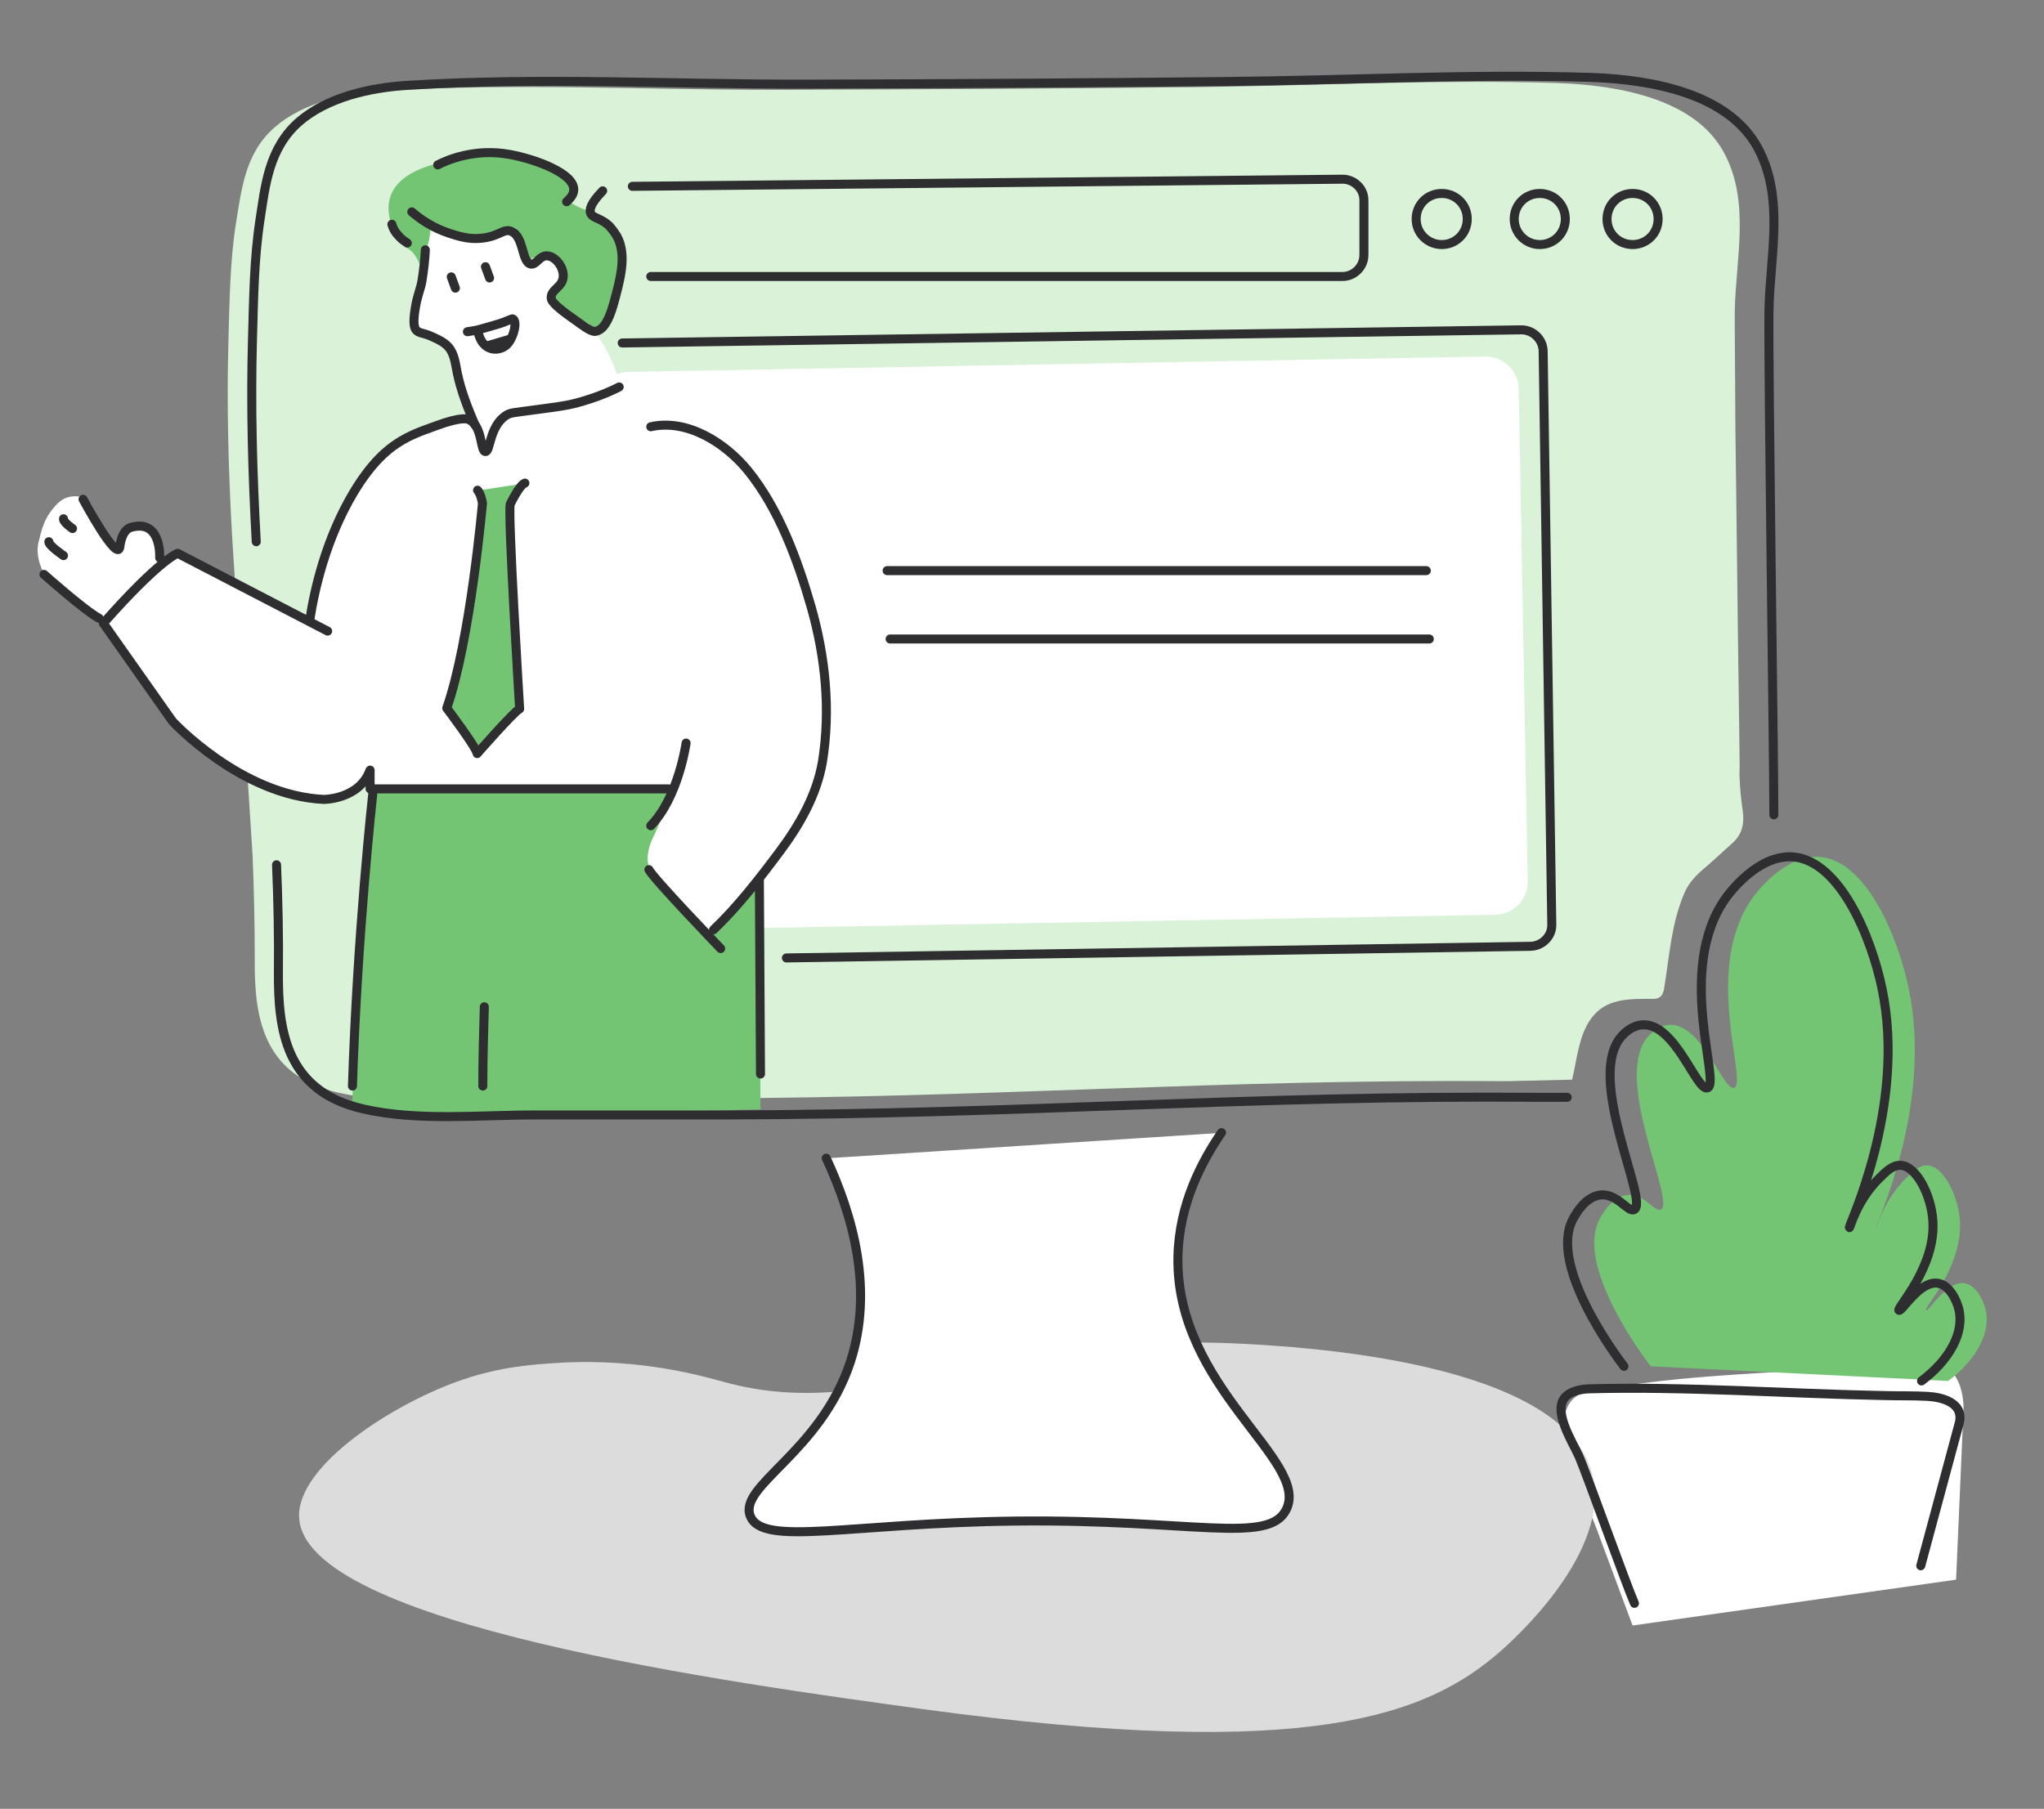 <?xml version="1.0" encoding="utf-8"?>
<!-- Generator: Adobe Illustrator 28.1.0, SVG Export Plug-In . SVG Version: 6.00 Build 0)  -->
<svg version="1.1" id="Layer_1" xmlns="http://www.w3.org/2000/svg" xmlns:xlink="http://www.w3.org/1999/xlink" x="0px" y="0px"
	 viewBox="0 0 544 481.5" style="enable-background:new 0 0 544 481.5;" xml:space="preserve">
<rect x="0" y="0" width="544" height="481.5" fill="#808080" stroke="none"/>
<style type="text/css">
	.st0{fill:#FFFFFF;}
	.st1{fill:#DAF2D8;}
	.st2{fill:#DCDCDC;}
	.st3{fill:#73C573;}
	.st4{fill:none;stroke:#2E2D30;stroke-width:2.4;stroke-linecap:round;stroke-linejoin:round;}
	.st5{fill:#2E2D30;}
</style>
<path class="st0" d="M43.1,150.1c0.1-0.2,1.5-4.6-1.3-7.7c-1.3-1.4-3.7-2.9-6-2.2c-2.3,0.7-3.5,3.2-3.6,3.5c-0.6,1.4-0.5,2.5-1,2.7
	c-0.6,0.2-1.5-0.9-3-3.5c-3.6-6.3-3.2-9-5.8-10.3c-2.1-1-4.5-0.2-4.7-0.1c-1.4,0.5-2.4,1.5-3.1,2.3c-1.1,1.2-1.7,2.2-2.2,3.1
	c-1,1.9-1.4,3.5-1.8,5.1c-0.4,1.5-0.6,2.3-0.6,3.4c0,0.4,0,2.3,1,4.8c1,2.5,2.6,4.4,4.7,6.4c2.2,2.1,5.9,5.1,11.6,7.7
	c3.8-4.3,8.1-8.6,13-12.8C41.1,151.7,42.1,150.9,43.1,150.1L43.1,150.1z"/>
<path class="st0" d="M434.5,432.7c-3.2-8.6-6.4-17.2-9.6-25.8c-2.8-7.6-11.3-24.5-7.8-32.2c1.2-2.7,3.2-3.7,5.2-4.1
	c25.7-5.1,52.6-4.9,78.7-7.4c3.7-0.4,7.4-1,11.1-1.1c4.1-0.1,10.1,2.1,10.5,12.5l-2,45.9"/>
<path class="st1" d="M418.4,287.4c1.4-5.7,1.8-12.7,5.9-17.3c4-4.5,10.2-4.2,15.7-4.2c1.9,0,2.6-1,2.9-2.8
	c1.4-8.5,1.9-17.3,5.4-25.4c1.1-2.6,3-4.6,5.1-6.4c2.6-2.2,5.1-4.6,7.6-6.8c2.7-2.4,3.3-5.2,2.8-8.8c-0.4-2.8-0.7-5.5-0.8-8.4
	c-0.1-1.2,0-2.4,0-3.6c0-2.9-0.1-5.7-0.1-8.6c-0.1-7.1-0.2-14.3-0.3-21.4c-0.1-8.2-0.2-16.3-0.3-24.5c-0.1-8.2-0.2-16.4-0.3-24.6
	c-0.1-7.2-0.2-14.4-0.2-21.6c0-5.2-0.1-10.4-0.1-15.7c0-1.4,0-2.9,0-4.3c0.2-13.9,4.3-29.4-3-42.6c-7.6-13.8-27.1-17.7-44.2-18.3
	c-32-1-64.5,0.7-96.6,1.1c-36.7,0.4-73.5,0.6-110.2,0.7c-35,0.1-70.7-1.9-105.6,0.3c-10.4,0.6-21.5,3.2-28.9,9.6
	c-8,6.9-8.9,16.6-10.4,25.6c-1.6,10.2-1.7,20.7-2,31c-0.5,17.6,0,35.2,1,52.8l5.4,84.1c0.4,9.4,0.6,18.7,0.6,28.1
	c-0.1,14.8,1.8,30.9,22.4,35.5c14.3,3.2,30.6,1.5,45.3,1.5c16.5,0,33.1,0,49.6,0c81.4-0.2,138.4-5.2,216.1-4.6c0,0,0,0,0.1,0
	L418.4,287.4L418.4,287.4z"/>
<path class="st0" d="M395.3,94.9l-228.1,4.1c-4.8,0.1-8.7,4.1-8.6,8.9l2.4,131.1c0.1,4.8,4.1,8.7,8.9,8.6l228.1-4.1
	c4.8-0.1,8.7-4.1,8.6-8.9l-2.4-131.1C404.1,98.7,400.2,94.9,395.3,94.9z"/>
<path class="st2" d="M192.8,367.9c-4.9-1.3-22-6.5-44.4-5.1c-6.4,0.4-15.1,1-25.1,4.4c-18.1,6.1-44.2,22.7-43.7,36.6
	c1,28.7,115.3,44.2,166.3,51.2c103,14,134,1.5,153.4-15.4c3.3-2.9,30-26.7,24.4-47.5c-8.1-30-78.2-33.6-93.2-34.4
	C264.6,354.3,233.1,379,192.8,367.9L192.8,367.9z"/>
<path class="st0" d="M220.7,308.3c7.1,15.3,12.7,35,6.4,54.3c-7.9,24.1-29.9,32.9-26.6,41c3.3,8.2,26.6,1.8,70.7,1.3
	c47-0.5,67.2,6.3,72-3c6.5-13-29.5-32.4-28.8-67.4c0.3-13.9,6.3-25.3,11.6-33"/>
<path class="st3" d="M114.7,58.1c-0.1,2.4-0.4,6.5-1,8.8c-0.2,0.6-1.1,5.2-1.6,4.9c0,0-0.2-1.9-2-4.3c-0.9-1.2-3.2-2.1-4.1-3.7
	c-3.8-6.7-5.4-15.9,9.6-20.1c1.7-0.5,2.3-1.7,3.9-2.1c5-1.3,8.7-1.9,13.8-1.2c7.3,1.1,14.7,4,18.7,9c1,1.3-2.3,2.8-0.8,4
	c4.1,3.5,12.6,3.6,13.5,9.1c0.6,3.5,2.2,5.2,1.4,8.5c-0.9,3.9-0.5,3.5-1.8,7.3c-1.7,5.2,0.3,6-3.9,9.7c0.4-0.4-2.8,1.8-3,1.2
	c-1.1-2.7-3.4-2.1-5.8-3.9c0.5,0.4-4.7-5.8-4.4-6.2c2.3-3.5,1.2-1.2,2.6-3.8c1.9-3.3-1.1-8.6-3.1-6.2c-2.9-0.4-2.5,0-3.4,0.3
	c-7.2,2.7-3.9-8.5-6.4-8.8c-2.9-0.4-6.6,3.9-9.3,2.8S113.5,60.6,114.7,58.1"/>
<path class="st0" d="M115.1,60.7c0,0-1.9,6.6-3.4,12.9c-1.4,5.6-2.7,10.9,0.9,14.8c1.9,2.1,3.3,0.9,5.8,3.3c2,1.8,2.5,3.6,4.6,9.9
	c0.5,1.4,1.9,5.5,3.2,9c2.2,6.1,4.7,12.1,4.7,12.1s14.6-3.2,41.8-9.1c-2.6-3.8-5.2-7.7-7.7-11.5c-0.7-2.6-1.9-5.8-3.8-9.2
	c-1.5-2.8-3.1-5-4.6-6.8c-4.9-1.7-8.2-4.4-8.8-6.7c-0.5-1.8,0-3,0-3c0.4-1,1-1.1,1.3-1.9c0.7-1.5-0.2-4.1-2.1-5.4
	c-1.7-1.2-4-1.2-5.8-0.1l-5-7.4l-9,1.8L115.1,60.7L115.1,60.7z"/>
<path class="st3" d="M98.5,210.8H178c0,0,8.2-2.1-1.6,8.5c-10.8,11.7,5.4,22.7,5.4,22.7l6.3,7.1l13.9-14.6l0.4,60.8l-74,1.7
	l-34.7-1.7c1.2-40.6,5.4-83.3,5.4-83.3"/>
<path class="st0" d="M83.1,165.3C69.9,158.4,61.3,155,48,148.1c0,0-4.6,1.4-19.8,18.6l18.4,26.1c0,0,18.2,19.8,40.3,20.8
	c0,0,9.4,0,12.2-7.6c0-0.1,0.1-0.2,0.1-0.2l0.1,3.5h80l4-10.9c0,0-5.5,16.1-9.8,25.3c-1,2-1.8,6-0.3,7.7l15.7,16.8
	c6.4-6.2,14-13.6,19.3-20.8c5.3-7.2,9.9-15.1,11.4-24c2.2-13.8,0.8-27.8-3-41.1c-3.5-12.5-8.6-26.2-16.9-36.4
	c-5.9-7.2-16-13.9-25.8-11.6l-8.5-10.5c-2.9,1.4-6.7,3-11.1,4.2c-3.2,0.9-7.8,1.4-11.4,1.9c-5.8,0.8-6.5,0.7-7.8,1.6
	c-4.3,3-4,9.6-5.3,9.5c-1.4-0.1-0.7-6.5-4.2-8.4c-0.5-0.3-2.1-1-9.2,1.6c-4.2,1.5-6.9,2.5-10,4.5c-2.8,1.9-7,5.2-11.8,13.2
	C87.3,144.2,84.4,157.7,83.1,165.3"/>
<path class="st4" d="M160.4,50.8c-3.3,3.4-3.6,5.1-3.2,6c0.6,1.3,2.6,1.2,4.8,3.2c0,0,1.1,1.1,2.2,2.9c2.4,4.4,1.1,10.1,0.2,13.8
	c-1.3,5.2-2.7,11-5.9,11.5c-1,0.2-2.7-1-6-3.4c-5.6-3.9-5.8-5-5.8-5.5c-0.1-2.3,3-2.8,3.2-5.6c0.2-2.6-2.1-5.5-4.3-5.6
	c-2-0.1-2.8,2.4-4.3,2.2c-2.5-0.4-1.8-7.3-5.2-8.7c-2-0.9-3.2,1.3-7.8,1.8c-3.5,0.4-6.2-0.5-8.7-1.3c-4.6-1.5-7.9-3.9-10-5.7"/>
<path class="st4" d="M104.3,59.7c0.2,0.8,0.7,2,1.9,3.2c0.8,0.9,1.6,1.4,2.2,1.8"/>
<path class="st4" d="M120.1,73.7l1.1,3"/>
<path class="st4" d="M129.2,71l1.1,3"/>
<path class="st4" d="M113.2,66.5c-0.1,2.4-0.4,5.2-0.9,8.3c-0.4,2.3-1.3,4-1.8,7.4c-0.7,4.2-0.1,5.2,0.2,5.6
	c0.9,1.1,1.9,0.6,4.9,2.1c1.1,0.5,2.6,1.2,3.7,2.4c1.7,1.9,1.9,4.6,2.4,7c1,4.8,2.8,9.3,4.7,13.8"/>
<path class="st4" d="M164.8,103c-2.9,1.5-6.7,3-11.1,4.2c-3.2,0.9-7.8,1.4-11.4,1.9c-5.8,0.8-6.5,0.7-7.8,1.6c-4.3,3-4,9.6-5.3,9.5
	c-1.4,0-0.7-6.5-4.2-8.4c-0.5-0.3-2.1-1-9.1,1.6c-4.2,1.5-6.9,2.5-10,4.5c-2.8,1.8-7,5.2-11.8,13.2c-7.4,12.4-10.4,25.9-11.6,33.6"
	/>
<path class="st4" d="M87.2,168c-13.3-6.9-26.6-13.8-39.9-20.7c0,0-4.6,1.4-19.8,18.6l18.4,26.1c0,0,18.2,19.8,40.3,20.8
	c0,0,9.3,0,12.2-7.6c0-0.1,0.1-0.1,0.1-0.2v5H178"/>
<path class="st4" d="M182.6,197.8c0,0-2,14.4-9.4,22"/>
<path class="st4" d="M173.2,113.6c9.8-2.2,19.9,4.4,25.8,11.6c8.3,10.2,13.3,23.9,16.9,36.4c3.8,13.4,5.2,27.4,3,41.1
	c-1.5,8.9-6.1,16.9-11.4,24c-5.3,7.1-11.2,14.7-17.6,20.8"/>
<path class="st4" d="M191.8,252.5c0,0-17.8-18.5-19.1-21"/>
<path class="st4" d="M128.5,289.1c0-7.1,0.2-14.1,0.4-21.1"/>
<path class="st4" d="M99.2,211.4c0,0-4.1,37.1-5.4,77.7"/>
<path class="st4" d="M202.4,285.9l-0.3-52"/>
<path class="st4" d="M42.5,148.5c0,0,0.6-10.5-7.7-8.1c0,0-2.3,0.4-2.9,5.1c-0.5,4.7-9.8-12.6-9.8-12.6"/>
<path class="st4" d="M19.3,140.7c0,0-2.5-1.7-2.4-2.6"/>
<path class="st4" d="M16.9,147.9c0,0-4-2.7-3.9-3.7"/>
<path class="st4" d="M11.7,152.9c0,0,10.9,9.7,14.7,11.7"/>
<path class="st4" d="M73.6,230.2c0.4,9.6,0.6,19.1,0.5,28.7c-0.1,15.2,1.9,31.6,22.6,36.3c14.4,3.3,30.8,1.6,45.6,1.6
	c16.6,0,33.3,0,49.9,0c81.9-0.2,139.4-5.3,217.6-4.7c2.4,0,4.9,0,7.3,0"/>
<path class="st4" d="M472.1,216.9c0-17.1-1.5-117-1.3-134.1c0.2-14.2,4.3-30.1-3-43.5c-7.7-14.1-27.3-18.1-44.5-18.7
	c-32.3-1-64.9,0.8-97.2,1.1c-37,0.4-74,0.6-111,0.7c-35.3,0.1-71.2-1.9-106.3,0.3C98.2,23.3,87,26,79.6,32.4
	c-8.1,7.1-9,17-10.4,26.1c-1.6,10.4-1.7,21.1-2,31.7c-0.5,18,0,36,1,54"/>
<path class="st3" d="M439.3,363.7c-1.9-2.5-20.3-27-13.5-39.3c0.7-1.3,3.2-5.8,7.2-6.3c4.6-0.5,7.4,4.7,9,3.9
	c4.2-2-13.5-35.8-3-46.5c0.5-0.5,2.6-2.6,5.4-2.7c8.6-0.3,14.2,17.6,17.1,16.8c3.9-1.1-8.6-31.3,4.8-50.4c0.7-1,8.5-11.8,18-11.1
	c12.5,1,20.9,21.5,23.7,35.1c6.6,31.7-9.2,63.5-8.7,63.6c0.2,0.1,1.9-7.2,8-13.2c1.9-1.9,3.6-3.5,5.7-3.4c4.2,0.3,8.1,7.9,8.6,14.5
	c0.9,12.6-9.8,23.6-9,24.1c0.6,0.5,5.5-8,10.3-7.2c3,0.5,4.9,4.4,5.5,6.8c1.6,6.2-2.4,13.6-9.9,19.2"/>
<path class="st4" d="M435,426.8c-2-4.5-12.8-34.6-14.7-39c-1.7-3.9-7.7-12.9-3.2-16.4c1.6-1.2,3.7-1.6,5.7-1.7
	c26.2-0.7,52.7,1.3,78.9,1.8c3.7,0.1,7.5,0,11.2,0.2c4,0.2,9.7,1.7,8.6,6.9l-10.3,38.2"/>
<path class="st4" d="M432.2,363.7c-1.9-2.5-20.3-27-13.5-39.3c0.7-1.3,3.2-5.8,7.2-6.3c4.5-0.5,7.4,4.7,9,3.9
	c4.2-2-13.5-35.8-3-46.5c0.5-0.5,2.5-2.6,5.4-2.7c8.6-0.3,14.2,17.6,17.1,16.8c3.8-1.1-8.6-31.3,4.8-50.4c0.7-1,8.5-11.8,18-11.1
	c12.5,1,20.9,21.5,23.7,35.1c6.6,31.7-9.2,63.5-8.7,63.6c0.2,0.1,1.9-7.2,8-13.2c1.9-1.9,3.6-3.5,5.7-3.4c4.2,0.3,8,7.9,8.5,14.5
	c1,12.6-9.8,23.6-9,24.1c0.7,0.5,5.5-8,10.4-7.2c3,0.5,4.9,4.4,5.5,6.8c1.6,6.2-2.4,13.6-9.9,19.2"/>
<path class="st4" d="M165.6,91.3l239.3-3.5c3.1,0,5.7,2.5,5.8,5.6l2.3,152.7c0.1,3.1-2.5,5.7-5.6,5.8l-198.1,3.1"/>
<path class="st4" d="M168.3,49.6l189-1.9c3.1,0,5.7,2.5,5.7,5.6v14.6c0,3.1-2.6,5.7-5.7,5.7H173.2"/>
<path class="st4" d="M383.7,65.1c3.8,0,6.8-3,6.8-6.8s-3-6.8-6.8-6.8s-6.8,3-6.8,6.8S380,65.1,383.7,65.1z"/>
<path class="st4" d="M409.8,65.1c3.8,0,6.8-3,6.8-6.8s-3-6.8-6.8-6.8s-6.8,3-6.8,6.8S406.1,65.1,409.8,65.1z"/>
<path class="st4" d="M434.5,65.1c3.8,0,6.8-3,6.8-6.8s-3-6.8-6.8-6.8s-6.8,3-6.8,6.8S430.7,65.1,434.5,65.1z"/>
<path class="st4" d="M219.9,308.3c7.1,15.3,12.7,35,6.4,54.3c-8,24.1-29.9,32.9-26.6,41c3.3,8.2,26.6,1.8,70.7,1.3
	c47-0.5,67.2,6.3,71.9-3c6.6-13-29.5-32.4-28.8-67.4c0.3-13.9,6.3-25.3,11.6-33"/>
<path class="st4" d="M124.4,88.3c0.5-0.1,2.2-0.3,3.2-0.6c1.5-0.4,2.4-0.7,4.2-1.2c3.2-0.9,4.5-1.8,4.7-1.6c1.2,0.7,0.3,4.5-1.2,6.4
	c-1,1.3-2.9,2-4.6,1.5c-1.8-0.5-2.7-2.2-2.9-2.7c-0.3-0.7-0.5-1.2-0.5-1.7"/>
<path class="st5" d="M136.8,88.7l-8.4,2.5c0,0,3,2.7,5.4,1.3C136.2,91.1,136.8,88.7,136.8,88.7z"/>
<path class="st3" d="M127.6,130.5c0,0,0.9,0.9,1.3,3.5c0,0-3.2,36.6-9.5,54.5c0,0,7.8,10.3,8.1,12.1c0,0,9.7-11.1,11.3-11.9
	c0,0-3.2-52.1-2.5-54.5c0,0,2.5-5.2,3.9-5.6"/>
<path class="st4" d="M127.1,130.5c0,0,0.9,0.9,1.3,3.5c0,0-3.2,36.6-9.5,54.5c0,0,7.8,10.3,8.1,12.1c0,0,9.7-11.1,11.3-11.9
	c0,0-3.2-52.1-2.5-54.5c0,0,2.5-5.2,3.9-5.6"/>
<path class="st4" d="M116.5,43.9c2.3-1.2,9.7-4.5,19.1-2.8c7.1,1.3,17.2,5.1,17.1,9.4c0,1.3-1,2.4-1.9,3.2"/>
<path class="st4" d="M236.1,151.9h143.5"/>
<path class="st4" d="M236.9,170.1h143.5"/>
</svg>
